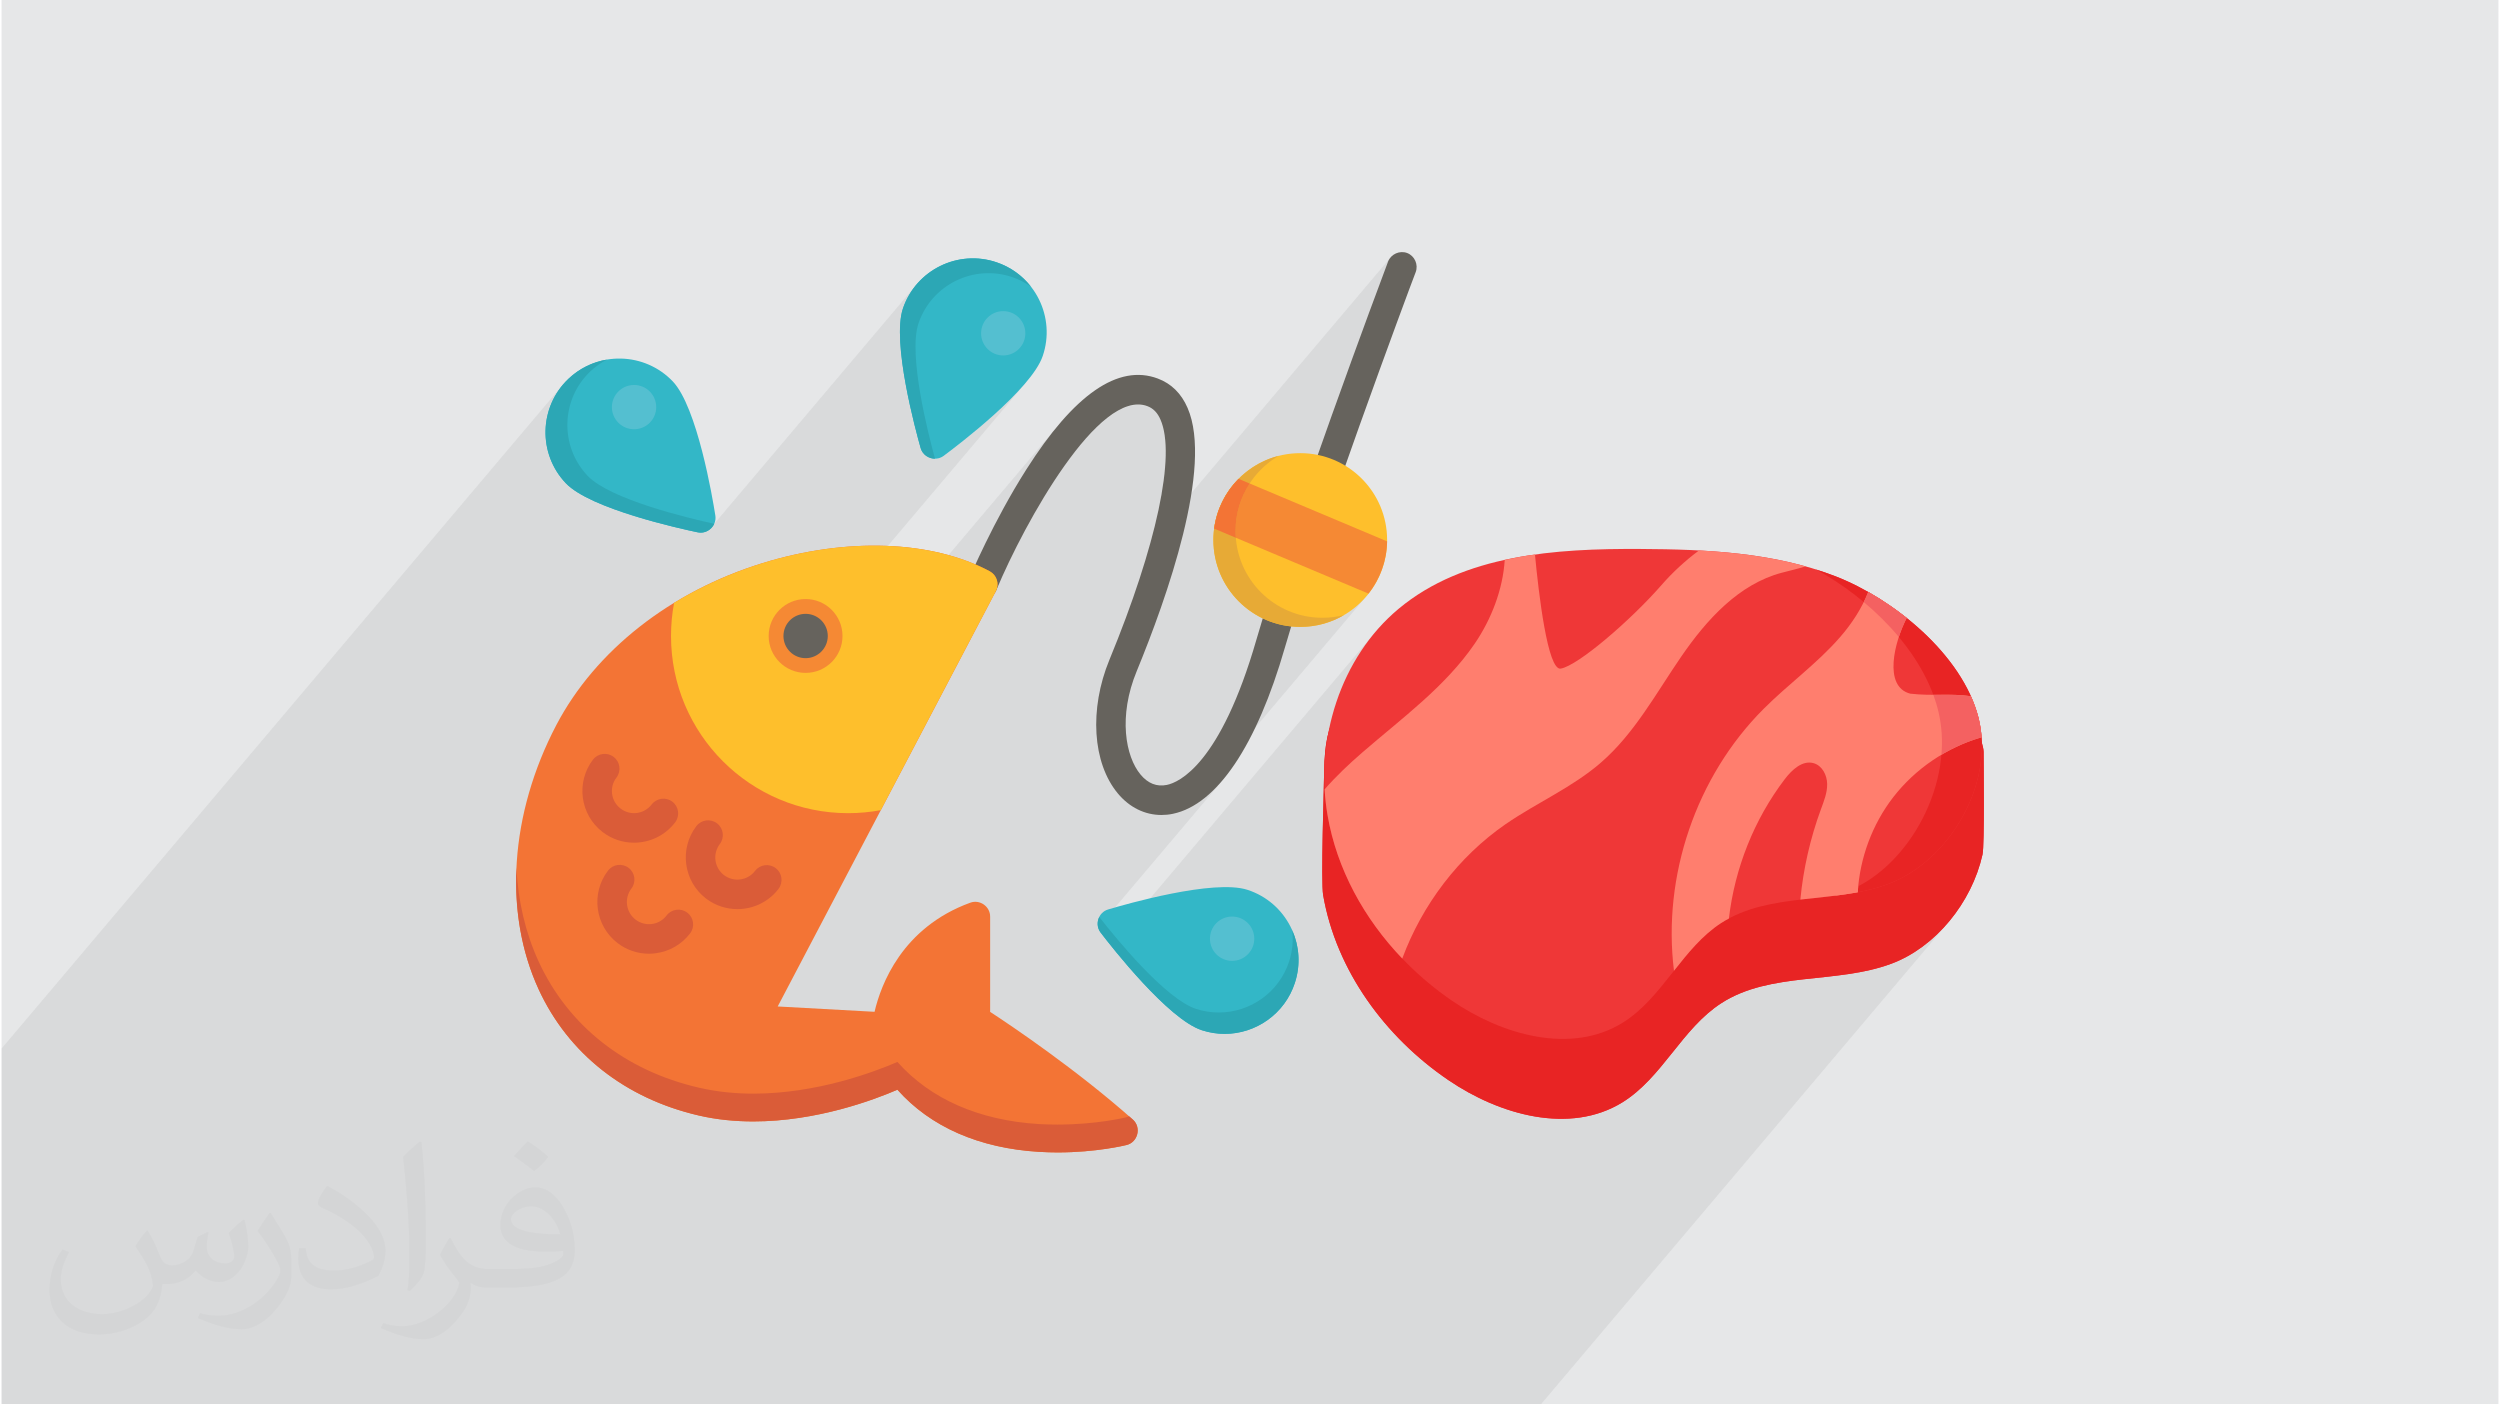 <?xml version="1.0" encoding="UTF-8"?>
<!DOCTYPE svg PUBLIC "-//W3C//DTD SVG 1.0//EN" "http://www.w3.org/TR/2001/REC-SVG-20010904/DTD/svg10.dtd">
<!-- Creator: CorelDRAW 2017 -->
<svg xmlns="http://www.w3.org/2000/svg" xml:space="preserve" width="356px" height="200px" version="1.0" style="shape-rendering:geometricPrecision; text-rendering:geometricPrecision; image-rendering:optimizeQuality; fill-rule:evenodd; clip-rule:evenodd"
viewBox="0 0 35600 20025"
 xmlns:xlink="http://www.w3.org/1999/xlink">
 <defs>
  <style type="text/css">
   <![CDATA[
    .fil0 {fill:#E6E7E8}
    .fil6 {fill:#FEBF2C;fill-rule:nonzero}
    .fil7 {fill:#F58934;fill-rule:nonzero}
    .fil4 {fill:#F37435;fill-rule:nonzero}
    .fil8 {fill:#E7AA36;fill-rule:nonzero}
    .fil5 {fill:#DA5C38;fill-rule:nonzero}
    .fil3 {fill:#66635D;fill-rule:nonzero}
    .fil11 {fill:#54BFD0;fill-rule:nonzero}
    .fil9 {fill:#33B7C7;fill-rule:nonzero}
    .fil10 {fill:#2CA7B5;fill-rule:nonzero}
    .fil13 {fill:#E82424;fill-rule:nonzero}
    .fil12 {fill:#EF3737;fill-rule:nonzero}
    .fil15 {fill:#F46161;fill-rule:nonzero}
    .fil14 {fill:#FF7E6E;fill-rule:nonzero}
    .fil1 {fill:#373435;fill-opacity:0.031}
    .fil2 {fill:#373435;fill-opacity:0.078}
   ]]>
  </style>
 </defs>
 <g id="Layer_x0020_1">
  <g id="_2090996443312">
   <path class="fil0" d="M0 0l35600 0 0 20025 -35600 0 0 -20025z"/>
   <path class="fil1" d="M2082 17547c68,104 112,203 155,312 32,64 49,183 199,183 44,0 107,-14 163,-45 63,-33 111,-83 136,-159l60 -202 146 -72 10 10c-20,77 -25,149 -25,206 0,170 146,234 262,234 68,0 129,-34 129,-95 0,-81 -34,-217 -78,-339 68,-68 136,-136 214,-191l12 6c34,144 53,287 53,381 0,93 -41,196 -75,264 -70,132 -194,238 -344,238 -114,0 -241,-58 -328,-163l-5 0c-82,101 -209,193 -412,193l-63 0c-10,134 -39,229 -83,314 -121,237 -480,404 -818,404 -470,0 -706,-272 -706,-633 0,-223 73,-431 185,-578l92 38c-70,134 -117,262 -117,385 0,338 275,499 592,499 294,0 658,-187 724,-404 -25,-237 -114,-348 -250,-565 41,-72 94,-144 160,-221l12 0 0 0 0 0zm5421 -1274c99,62 196,136 291,221 -53,74 -119,142 -201,202 -95,-77 -190,-143 -287,-213 66,-74 131,-146 197,-210l0 0 0 0zm51 926c-160,0 -291,105 -291,183 0,168 320,219 703,217 -48,-196 -216,-400 -412,-400zm-359 895c208,0 390,-6 529,-41 155,-39 286,-118 286,-171 0,-15 0,-31 -5,-46 -87,8 -187,8 -274,8 -282,0 -498,-64 -583,-222 -21,-44 -36,-93 -36,-149 0,-152 66,-303 182,-406 97,-85 204,-138 313,-138 197,0 354,158 464,408 60,136 101,293 101,491 0,132 -36,243 -118,326 -153,148 -435,204 -867,204l-196 0 0 0 -51 0c-107,0 -184,-19 -245,-66l-10 0c3,25 5,50 5,72 0,97 -32,221 -97,320 -192,287 -400,410 -580,410 -182,0 -405,-70 -606,-161l36 -70c65,27 155,46 279,46 325,0 752,-314 805,-619 -12,-25 -34,-58 -65,-93 -95,-113 -155,-208 -211,-307 48,-95 92,-171 133,-239l17 -2c139,282 265,445 546,445l44 0 0 0 204 0 0 0 0 0zm-1408 299c24,-130 26,-276 26,-413l0 -202c0,-377 -48,-926 -87,-1282 68,-75 163,-161 238,-219l22 6c51,450 63,972 63,1452 0,126 -5,250 -17,340 -7,114 -73,201 -214,332l-31 -14 0 0 0 0zm-1449 -596c7,177 94,318 398,318 189,0 349,-50 526,-135 32,-14 49,-33 49,-49 0,-111 -85,-258 -228,-392 -139,-126 -323,-237 -495,-311 -59,-25 -78,-52 -78,-77 0,-51 68,-158 124,-235l19 -2c197,103 417,256 580,427 148,157 240,316 240,489 0,128 -39,250 -102,361 -216,109 -446,192 -674,192 -277,0 -466,-130 -466,-436 0,-33 0,-84 12,-150l95 0 0 0 0 0zm-501 -503l172 278c63,103 122,215 122,392l0 227c0,183 -117,379 -306,573 -148,132 -279,188 -400,188 -180,0 -386,-56 -624,-159l27 -70c75,21 162,37 269,37 342,-2 692,-252 852,-557 19,-35 26,-68 26,-90 0,-36 -19,-75 -34,-110 -87,-165 -184,-315 -291,-453 56,-89 112,-174 173,-258l14 2z"/>
   <path class="fil2" d="M27051 9082l-1 0 12 13 108 139 101 143 91 148 81 151 70 155 28 77 2 -1 10 30 11 30 6 19 1 2 1 3 2 6 9 30 9 30 9 31 8 30 7 31 16 75 13 75 4 31 1 8 1 9 4 29 6 76 4 77 0 2 0 4 0 72 -2 77 -2 30 0 12 -1 11 -2 25 24 -14 15 -10 13 -6 16 -9 69 -37 68 -34 6 -3 9 -4 58 -26 73 -31 30 -11 8 -4 7 -2 28 -10 74 -26 75 -23 -700 827 -56 149 -84 179 -96 172 -109 163 -120 151 -454 537m129 -34l34 -10 129 -44m-6234 1660l5195 -6144 141 80 142 88 140 95 139 103 89 73 99 -117 70 41 69 42 70 44 69 46 68 47 68 49 67 50 67 52 -15 30 -15 31 -15 33 -14 33 -14 35 -14 36 -13 36 -12 37m-310 3574l-128 34m-14996 7335l-75 0 -25 0 -69 0 -198 0 -15 0 -540 0 -420 0 -294 0 -98 0 -109 0 -8 0 -50 0 -5 0 -88 0 -43 0 -149 0 -98 0 -191 0 -163 0 -1 0 -310 0 -121 0 -834 0 -327 0 -79 0 0 0 -158 0 -87 0 -206 0 0 0 -37 0 -46 0 -43 0 -38 0 -11 0 -202 0 -1 0 -4 0 -1 0 -14 0 -469 0 -14 0 -605 0 -510 0 -208 0 -81 0 -195 0 -5 0 -61 0 -9 0 -117 0 -47 0 -93 0 -127 0 -70 0 -9 0 -24 0 -228 0 -103 0 -3 0 -143 0 -77 0 -66 0 0 0 -261 0 -48 0 -125 0 -111 0 0 0 -6 0 -33 0 -25 0 -71 0 -43 0 -175 0 -12 0 -75 0 -174 0 -39 0 -65 0 -24 0 -121 0 -7 0 -96 0 -11 0 -30 0 -69 0 0 0 -61 0 -303 0 -9 0 -100 0 -145 0 -35 0 -49 0 -53 0 -112 0 -48 0 -659 0 0 -66 0 -23 0 -244 0 -94 0 -55 0 -46 0 -1 0 -11 0 0 0 -155 0 -2374 0 -112 0 -175 0 -263 0 -251 0 -171 0 -649 0 -121 0 -254 0 -9 0 -1 8007 -9470 -1 2 2 -2 74 -78 60 -53 64 -48 66 -43 68 -37 71 -32 72 -26 73 -21 75 -15 -512 605 -1 3 -26 98 -17 100 -7 101 2 101 12 100 22 99 15 48 637 -754 39 -47 47 -38 53 -29 60 -19 63 -6 64 6 59 19 54 29 46 38 39 47 29 54 19 59 6 64 -6 63 -19 59 -29 54 -778 920 10 7 99 58 112 57 120 54 129 51 133 49 136 46 136 43 135 39 131 37 125 33 117 29 105 25 93 22 78 17 2901 -3431 -64 80 -57 87 -49 93 -40 100 -25 99 -14 114 -4 128 2 70 473 -560 72 -73 78 -65 83 -57 89 -49 92 -40 97 -32 99 -22 101 -12 103 -3 104 8 104 19 104 29 36 13 35 14 35 16 34 16 33 18 32 19 31 20 31 20 -307 363 34 11 54 29 47 39 38 46 29 54 19 59 6 64 -6 64 -19 59 -29 54 -38 46 -1300 1537 27 13 10 4 40 9 15 1 40 0 49 -13 46 -26 48 -36 66 -50 80 -62 92 -72 101 -82 109 -91 113 -96 115 -102 114 -106 112 -108 105 -109 98 -108 -1950 2306 179 11 202 22 196 31 190 40 98 27 1611 -1905 -124 149 -124 163 -126 179 -127 194 -87 139 -83 139 -79 138 -76 135 -70 132 -66 126 -62 121 -56 113 -51 105 -45 96 -39 85 -11 25 41 17 1534 -1814 154 -162 153 -134 150 -102 146 -64 141 -23 133 24 31 13 28 17 26 19 24 22 22 25 21 29 18 32 17 36 36 103 24 121 12 138 2 155 -9 170 -21 185 -31 200 -42 214 -52 227 -56 215 3427 -4053 -25 32 -20 37 -13 35 -20 52 -26 70 -32 86 -38 102 -43 116 -48 130 -52 141 -57 154 -60 164 -63 174 -67 182 -69 190 -71 197 -73 202 -74 207 -75 211 -76 214 -77 216 -76 217 -76 217 -74 216 -74 214 -72 211 -70 207 -31 94 1228 517 -2600 3075 43 -18 114 -66 111 -81 110 -97 108 -113 -1672 1977 59 75 70 85 63 76 3733 -4415 -129 156 -117 165 -106 172 -94 180 -82 186 -70 190 -59 196 -9 40 135 -161 -105 159 -75 205 -13 73 -14 84 -22 203 -10 204 1 11 2572 -3042 54 -12 53 -11 54 -10 53 -10 55 -9 54 -9 54 -8 54 -8 11 108 12 118 14 127 16 133 17 137 19 137 21 136 22 132 24 125 26 115 27 104 29 90 30 73 31 53 33 32 35 7 51 -15 63 -27 72 -40 80 -50 87 -61 93 -69 97 -76 101 -83 104 -89 104 -92 104 -97 103 -98 101 -99 97 -99 92 -98 86 -96 61 -68 63 -66 65 -65 66 -63 68 -61 70 -60 71 -57 73 -56 96 6 97 6 96 8 96 8 96 9 96 11 96 11 95 13 95 14 95 16 94 17 94 18 94 20 93 22 93 23 93 25 -5163 6106 112 81 1 0 138 91 143 84 148 78 153 71 49 19 2160 -2555 1486 -1756 -164 195 -151 205 -140 214 -127 220 -115 228 -28 65 -74 169 -89 239 -76 244 -62 247 -49 251 -34 252 -20 254 -6 255 9 255 23 254 -381 451 33 -34 84 -92 -1504 1778 111 7 162 -3 159 -16 156 -30 153 -46 149 -61 143 -78 104 -71 97 -77 71 -63 2265 -2680 102 -11 103 -11 103 -11 103 -12 102 -12 102 -14 102 -16 101 -17 -1085 1283 10 -2 156 -22 156 -19 58 -7 1099 -1299 0 0 1 -1 44 -53 161 -70 154 -88 148 -103 139 -117 130 -129 -1543 1824 83 -10 158 -21 155 -26 154 -32 152 -39 148 -50 117 -48 114 -58 111 -66 107 -74 102 -81 98 -88 93 -95 88 -100 -5828 6894 -315 0 -700 0 -302 0 -217 0 -121 0 0 0 -103 0 -198 0 0 0 -163 0 -142 0 -34 0 -64 0 -12 0 -13 0 -94 0 -202 0 -278 0 -218 0 -4 0 -53 0 -85 0 -10 0 -8 0 0 0 -61 0 -35 0 -405 0 -224 0 -86 0 -117 0 -718 0 -143 0 -99 0 -2 0 -921 0 -1 0 -180 0 -507 0 -178 0 -36 0 -301 0 -321 0 -368 0 -118 0 -331 0 -98 0 -2 0 -241 0 -146 0 -7 0 0 0 -50 0 0 0 -210 0 -18 0 -55 0 -27 0 -261 0 -79 0 -18 0 -227 0 0 0 -4 0 -159 0 -52 0 -55 0 0 0 -86 0 -45 0zm-2047 -14587l0 0zm0 0l0 0zm0 0l0 0zm0 0l0 0z"/>
   <g>
    <g>
     <path class="fil3" d="M16538 11620c-236,0 -456,-107 -623,-308 -361,-435 -409,-1200 -120,-1903 676,-1641 949,-2921 729,-3425 -43,-100 -103,-161 -187,-193 -689,-258 -1748,1654 -2153,2621 -45,108 -168,158 -275,113 -108,-45 -158,-168 -113,-275 14,-33 342,-813 814,-1555 681,-1073 1312,-1509 1875,-1298 193,72 336,213 425,419 367,842 -297,2713 -725,3753 -267,647 -159,1218 54,1474 106,128 233,178 376,148 170,-35 764,-290 1278,-2076 454,-1576 1774,-5121 1876,-5387 42,-106 166,-161 273,-120 107,42 161,166 120,273 -98,252 -1423,3818 -1864,5350 -403,1399 -970,2241 -1597,2372 -55,12 -110,17 -163,17z"/>
     <path class="fil4" d="M16130 15963c-801,-711 -1733,-1339 -2035,-1536l0 -1359c0,-144 -147,-247 -282,-198 -977,355 -1277,1174 -1366,1556l-1381 -76 3110 -5921c54,-103 15,-229 -87,-284 -829,-442 -2040,-486 -3240,-116 -1312,405 -2383,1247 -2940,2310 -661,1262 -756,2669 -252,3765 422,918 1234,1558 2286,1801 259,60 521,84 776,84 904,0 1723,-309 2054,-452 470,529 1165,835 2020,886 90,5 176,8 260,8l4 0c554,0 965,-101 984,-106 161,-40 213,-251 89,-362z"/>
     <path class="fil5" d="M16076 15916c-11,5 -22,9 -35,13 -20,5 -430,105 -984,105 -85,0 -173,-2 -264,-7 -855,-52 -1550,-357 -2020,-886 -331,143 -1150,452 -2054,452 -255,0 -517,-25 -776,-85 -1052,-242 -1864,-882 -2286,-1800 -188,-410 -293,-862 -316,-1335 -28,615 76,1208 316,1731 422,918 1234,1558 2286,1801 259,60 521,84 776,84 904,0 1723,-309 2054,-452 470,529 1165,834 2020,886 91,5 179,8 264,8 554,0 964,-101 984,-106 161,-40 213,-251 89,-362 -18,-16 -36,-31 -54,-47z"/>
     <path class="fil6" d="M12071 11594c159,0 314,-15 465,-43l1640 -3122c54,-103 15,-229 -87,-284 -829,-442 -2040,-486 -3240,-116 -452,140 -876,332 -1260,566 -29,153 -44,311 -44,473 0,1395 1131,2526 2526,2526z"/>
     <path class="fil7" d="M11464 8541c291,0 526,236 526,527 0,290 -235,526 -526,526 -291,0 -527,-236 -527,-526 0,-291 236,-527 527,-527z"/>
     <path class="fil3" d="M11464 8752c174,0 316,141 316,316 0,174 -142,316 -316,316 -175,0 -316,-142 -316,-316 0,-175 141,-316 316,-316z"/>
     <path class="fil6" d="M18517 6461c684,0 1238,554 1238,1238 0,684 -554,1239 -1238,1239 -684,0 -1239,-555 -1239,-1239 0,-684 555,-1238 1239,-1238z"/>
     <path class="fil7" d="M17289 7537l2201 927c162,-206 260,-464 265,-745l-2118 -892c-186,188 -312,435 -348,710z"/>
     <path class="fil8" d="M18832 8808c-684,0 -1238,-554 -1238,-1238 0,-457 247,-856 615,-1071 -535,137 -931,622 -931,1200 0,684 554,1239 1239,1239 227,0 439,-61 622,-168 -98,25 -201,38 -307,38z"/>
     <path class="fil4" d="M17795 6894l-158 -67c-186,188 -312,435 -348,710l309 130c-3,-32 -4,-64 -4,-97 0,-250 74,-482 201,-676z"/>
     <path class="fil5" d="M9017 12015c-156,0 -313,-49 -446,-151 -323,-246 -385,-710 -139,-1033 71,-92 203,-110 295,-39 93,70 111,202 40,295 -106,138 -79,337 60,442 138,106 336,79 442,-59 71,-92 203,-110 295,-40 93,71 110,203 40,295 -145,190 -365,290 -587,290z"/>
     <path class="fil5" d="M10491 12962c-156,0 -313,-49 -446,-150 -323,-247 -385,-710 -139,-1033 71,-93 203,-110 295,-40 93,71 110,203 40,295 -106,139 -79,337 59,443 139,105 337,79 443,-60 70,-92 203,-110 295,-39 92,70 110,202 40,295 -145,190 -365,289 -587,289z"/>
     <path class="fil5" d="M9230 13598c-161,0 -316,-52 -446,-151 -323,-247 -385,-710 -138,-1033 70,-93 202,-110 295,-40 92,71 110,203 39,295 -105,139 -79,337 60,443 67,51 150,73 233,62 84,-11 158,-54 209,-122 71,-92 203,-110 295,-39 93,70 111,202 40,295 -119,156 -292,257 -488,283 -33,5 -66,7 -99,7z"/>
     <path class="fil9" d="M14188 3740c-550,-187 -1149,108 -1336,657 -162,479 182,1743 252,1991 40,139 212,198 328,112 208,-154 1251,-947 1413,-1425 187,-549 -108,-1149 -657,-1335z"/>
     <path class="fil10" d="M13074 4609c187,-550 786,-845 1336,-658 97,33 187,80 267,136 -122,-156 -289,-279 -490,-347 -549,-187 -1148,108 -1335,657 -163,479 182,1743 252,1991 27,95 115,152 205,152 -95,-347 -387,-1483 -235,-1931z"/>
     <path class="fil9" d="M17764 12687c-481,-156 -1740,206 -1987,280 -139,41 -195,214 -107,329 157,206 964,1237 1444,1393 0,0 0,0 0,0 108,35 217,52 324,52 444,0 858,-284 1002,-728 180,-552 -124,-1147 -676,-1326z"/>
     <path class="fil10" d="M18402 13263c17,146 4,297 -44,445 -145,445 -558,728 -1003,728 -107,0 -216,-16 -323,-51 0,0 0,0 0,0 -434,-141 -1134,-994 -1381,-1311 -35,69 -32,156 19,222 157,206 964,1238 1444,1393 0,0 0,0 0,0 108,35 217,52 324,52 444,0 858,-284 1002,-728 84,-256 63,-521 -38,-750z"/>
     <path class="fil9" d="M9570 5438c0,0 0,0 0,0 -401,-420 -1068,-436 -1489,-36 -420,401 -436,1068 -36,1488 349,366 1629,647 1882,700 141,29 273,-96 250,-239 -40,-256 -259,-1547 -607,-1913z"/>
     <path class="fil10" d="M8357 6785c-400,-420 -384,-1088 36,-1488 73,-69 153,-126 238,-170 -200,34 -392,125 -549,275 -421,400 -437,1068 -36,1488 348,366 1628,647 1881,700 100,21 195,-36 234,-122 -370,-81 -1482,-346 -1804,-683z"/>
     <path class="fil11" d="M9018 5489c175,0 316,141 316,316 0,174 -141,315 -316,315 -174,0 -316,-141 -316,-315 0,-175 142,-316 316,-316z"/>
     <path class="fil11" d="M14281 4436c175,0 316,142 316,316 0,174 -141,316 -316,316 -174,0 -315,-142 -315,-316 0,-174 141,-316 315,-316z"/>
     <path class="fil11" d="M17545 13068c174,0 316,141 316,316 0,174 -142,316 -316,316 -175,0 -316,-142 -316,-316 0,-175 141,-316 316,-316z"/>
    </g>
    <g>
     <path class="fil12" d="M28260 10720c0,137 15,1328 -16,1464 -153,685 -669,1322 -1301,1557 -782,291 -1720,111 -2420,560 -565,363 -842,1062 -1413,1416 -749,463 -1752,180 -2480,-316 -906,-616 -1601,-1566 -1787,-2638 -34,-190 12,-1559 14,-1753 7,-891 303,-1180 1000,-1180l7188 0c1001,0 1215,754 1215,890z"/>
     <path class="fil13" d="M28260 10720c0,137 15,1328 -16,1464 -153,685 -669,1322 -1301,1557 -782,291 -1720,111 -2420,560 -565,363 -842,1062 -1413,1416 -749,463 -1752,180 -2480,-316 -906,-616 -1601,-1566 -1787,-2638 -34,-190 12,-1559 14,-1753 7,-891 303,-1180 1000,-1180l7188 0c1001,0 1215,754 1215,890z"/>
     <path class="fil12" d="M26149 8217c-877,-341 -1839,-385 -2781,-390 -1210,-7 -2519,78 -3449,853 -834,696 -1197,1873 -1013,2944 184,1072 871,2022 1765,2638 718,495 1709,779 2448,316 564,-354 838,-1053 1396,-1416 691,-449 1618,-269 2389,-560 872,-328 1519,-1440 1282,-2371 -231,-902 -1213,-1693 -2037,-2014z"/>
     <path class="fil13" d="M28186 10231c-231,-902 -1213,-1693 -2037,-2014 -94,-36 -189,-69 -284,-99 752,403 1547,1170 1751,2031 238,1001 -409,2198 -1281,2551 -71,28 -142,53 -215,74 269,-33 535,-78 784,-172 872,-328 1519,-1440 1282,-2371z"/>
     <path class="fil14" d="M21447 11749c443,-305 948,-522 1354,-874 481,-416 788,-990 1148,-1514 360,-524 818,-1032 1433,-1195 106,-28 225,-55 339,-91 -492,-138 -1004,-199 -1519,-227 -196,146 -377,312 -537,496 -440,503 -1190,1148 -1435,1189 -187,32 -316,-1088 -367,-1627 -145,20 -289,46 -431,77 -26,420 -190,846 -430,1197 -421,614 -1038,1061 -1601,1549 -187,162 -372,336 -537,525 7,124 21,248 42,370 132,770 523,1477 1065,2043 285,-768 801,-1452 1476,-1918z"/>
     <path class="fil14" d="M28079 9927c-287,-44 -546,0 -866,-37 -389,-102 -224,-743 -50,-1079 -176,-140 -362,-265 -548,-371 -92,234 -236,454 -401,643 -327,377 -739,671 -1092,1025 -962,963 -1444,2382 -1277,3733 200,-253 403,-505 670,-679 37,-24 75,-46 113,-66 84,-717 359,-1411 796,-1986 102,-134 253,-276 415,-228 120,36 188,170 190,295 3,125 -46,245 -89,362 -152,414 -251,848 -293,1287 272,-32 550,-54 818,-104 30,-488 206,-967 505,-1354 316,-409 765,-712 1261,-856 -7,-95 -22,-189 -45,-281 -27,-103 -63,-204 -107,-304z"/>
     <path class="fil15" d="M27658 10762c179,-107 372,-192 573,-250 -7,-95 -22,-189 -45,-281 -27,-103 -63,-204 -108,-304 -181,-28 -353,-20 -535,-20 29,79 54,160 73,242 47,199 60,406 42,613z"/>
     <path class="fil14" d="M26472 12636c-45,24 -91,45 -137,64 -70,28 -142,53 -214,73 115,-14 230,-30 344,-51 2,-29 4,-57 7,-86z"/>
     <path class="fil15" d="M27051 9082c32,-100 72,-193 112,-271 -176,-140 -362,-265 -548,-371 -19,49 -41,97 -64,144 179,150 349,317 500,498z"/>
    </g>
   </g>
  </g>
 </g>
</svg>
